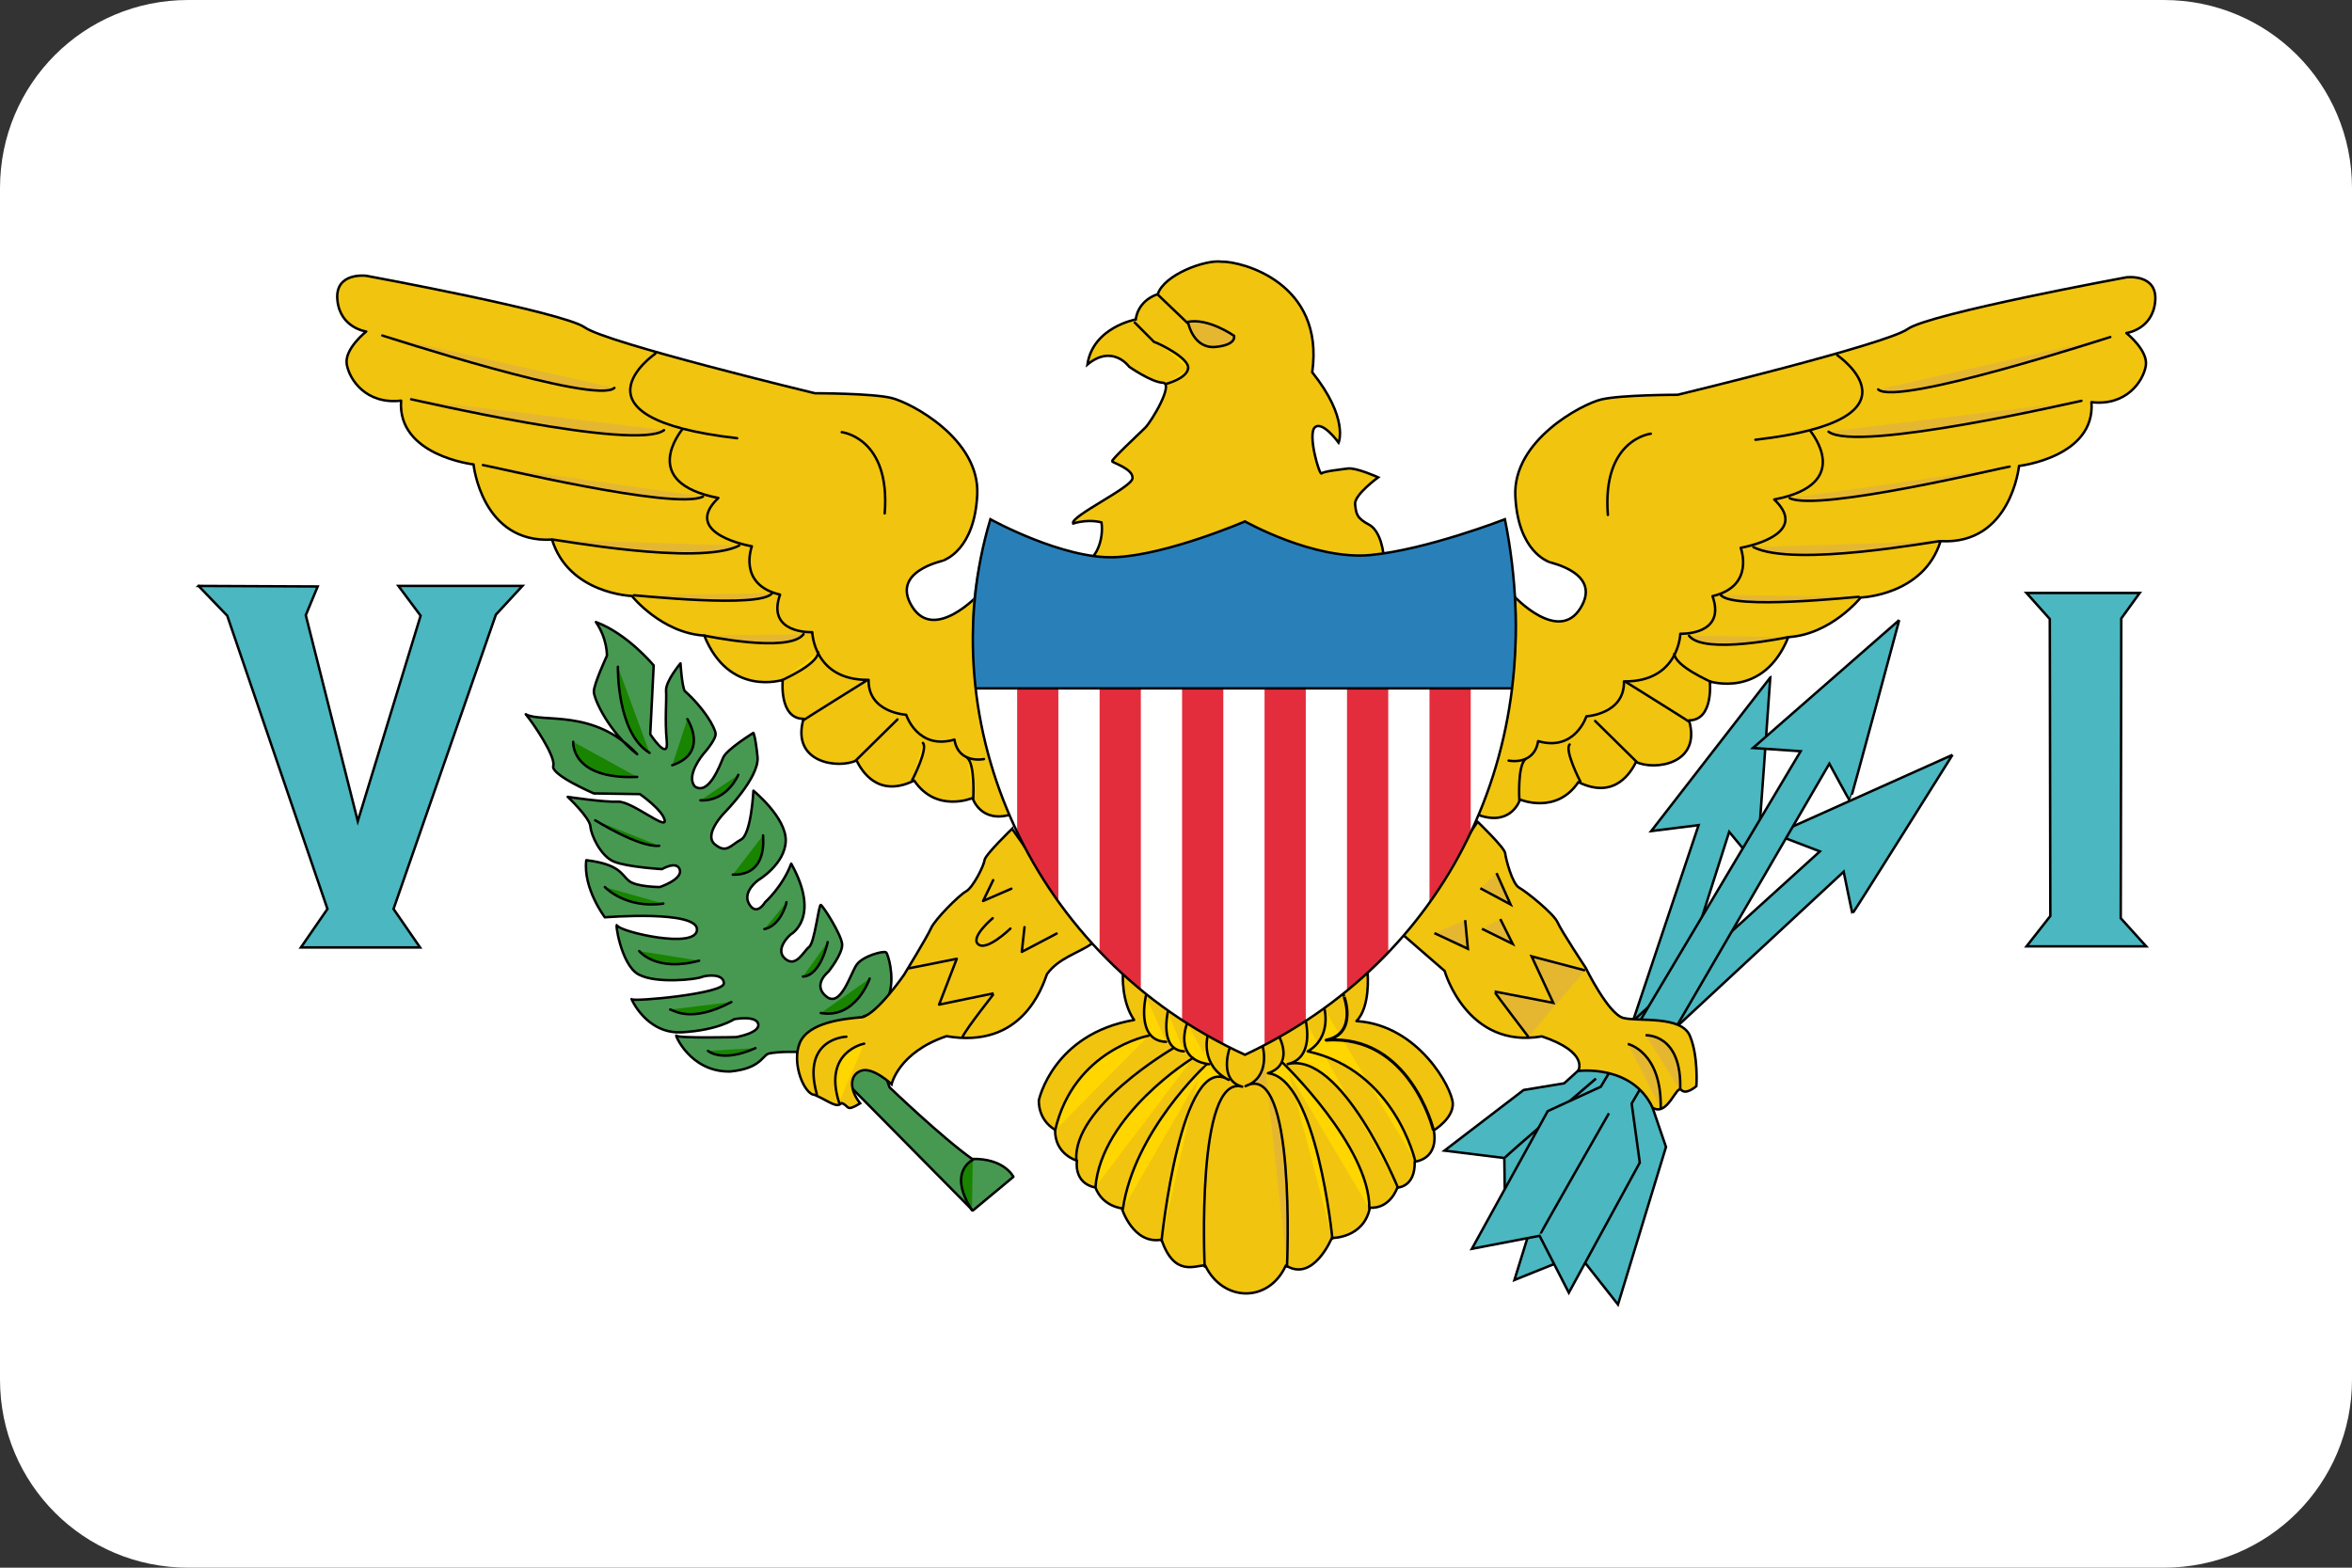 <?xml version="1.0" ?><svg height="600" id="svg4408" version="1.1" width="900" xmlns="http://www.w3.org/2000/svg" xmlns:cc="http://creativecommons.org/ns#" xmlns:dc="http://purl.org/dc/elements/1.1/" xmlns:inkscape="http://www.inkscape.org/namespaces/inkscape" xmlns:rdf="http://www.w3.org/1999/02/22-rdf-syntax-ns#" xmlns:sodipodi="http://sodipodi.sourceforge.net/DTD/sodipodi-0.dtd" xmlns:svg="http://www.w3.org/2000/svg" xmlns:xlink="http://www.w3.org/1999/xlink"><rect width="100%" height="100%" fill="#333333" stroke="none"/><defs id="defs4410"><g id="s"><g id="c"><path d="M 0,0 0,1 0.5,1 Z" id="t" transform="matrix(0.951,0.309,-0.309,0.951,0,-1)"/><use height="100%" id="use11" transform="scale(-1,1)" width="100%" x="0" xlink:href="#t" y="0"/></g><g id="a"><use height="100%" id="use14" transform="matrix(0.309,0.951,-0.951,0.309,0,0)" width="100%" x="0" xlink:href="#c" y="0"/><use height="100%" id="use16" transform="matrix(-0.809,0.588,-0.588,-0.809,0,0)" width="100%" x="0" xlink:href="#c" y="0"/></g><use height="100%" id="use18" transform="scale(-1,1)" width="100%" x="0" xlink:href="#a" y="0"/></g><clipPath id="clip"><use height="267" id="use22" width="400" x="0" xlink:href="#antarctica" y="0"/></clipPath><path d="m 146.396,44.921 -0.624,-0.267 0.624,0.267 z m 17.833,176.421 -2.407,-1.426 -7.133,1.782 -6.241,-3.92 0,1.515 -1.516,-2.049 1.783,-1.782 -0.267,-5.346 2.051,0 1.248,-3.564 1.427,-0.624 -1.159,-1.782 1.783,-0.624 -0.267,-2.673 -1.783,-0.891 2.318,-0.267 -1.427,-6.504 -3.567,-3.564 -2.14,0.891 0.892,2.94 -7.401,0 -6.241,-2.673 -2.407,-1.158 -11.859,-2.673 -0.892,1.426 -4.191,0.356 -1.159,0 -1.783,2.94 -5.082,-3.564 -2.675,0.891 0.357,2.406 -6.598,-3.564 -0.267,2.317 -6.509,-2.94 -0.357,0.267 -3.21,1.247 -0.624,-2.406 -7.757,-3.831 -8.292,-2.673 -1.516,-6.861 0,-1.515 -3.21,-5.881 1.427,-7.128 -2.675,-0.891 -0.892,-3.029 4.458,-0.535 -2.051,0 0.267,-4.455 -6.509,2.049 -0.267,-1.782 -0.892,3.297 -3.567,1.426 -2.407,-2.317 -0.892,-2.406 -0.892,-4.722 2.051,-1.515 0.892,1.158 0.624,-1.426 -1.516,-10.692 2.407,0.535 1.159,-11.227 0.357,-0.356 2.318,-1.426 -2.942,0.267 -1.159,-2.673 5.35,-5.97 -4.815,-0.891 -3.567,3.564 -1.427,-4.099 -2.14,2.94 -0.535,-2.049 -2.675,0.891 -1.783,0.891 1.427,-5.346 -1.159,-0.624 0.624,-1.515 -1.516,0.356 -0.267,-3.029 5.617,0 -0.267,-1.426 -1.783,0 -3.299,-5.702 -1.783,0.624 -1.159,-2.049 -0.624,1.782 -1.783,-1.247 1.783,-1.158 -2.675,-0.891 0.624,-1.515 -2.14,-1.158 -0.535,-4.722 -2.14,-0.624 1.248,-0.891 -2.407,-6.237 0.267,-2.049 0.892,-6.237 1.783,0 -0.535,3.831 4.458,6.237 3.21,4.188 6.598,1.782 0,0.267 0.892,-1.515 3.567,4.188 1.783,2.049 0.892,0.891 10.075,4.811 1.783,0.891 0.624,0.535 4.726,5.702 2.675,-1.247 19.616,-4.455 0.624,-3.564 1.427,0.624 -0.267,-1.158 0.892,-0.624 4.191,-1.515 0,-4.099 1.427,-1.515 1.783,-6.861 -0.892,-2.673 4.191,-10.068 0,-1.515 0,-4.722 2.051,0 2.407,-3.564 2.942,-0.891 0.357,-3.297 4.101,-4.99 1.783,0.891 8.381,-3.029 0.892,-0.891 1.783,-1.782 -0.624,-2.94 1.783,0 0.892,4.722 9.184,2.138 1.516,-1.515 0.624,0.267 8.025,1.782 0.267,-0.267 4.191,-2.406 0.267,2.673 3.567,0.356 2.942,2.317 0.624,0.624 4.458,3.831 5.35,0.356 3.299,0.535 4.101,-1.426 0.357,2.673 1.783,1.158 1.427,-2.673 1.783,0 1.248,6.861 1.427,0.267 -0.267,2.406 -0.268,0.267 0.535,0 3.567,-1.782 3.299,-1.158 9.184,3.208 1.783,-0.535 0.624,3.208 2.407,0.356 -0.624,-1.515 2.051,0 0.624,3.297 2.407,-2.673 5.617,3.564 1.516,6.504 -2.407,0.624 0.624,4.99 0.892,1.515 6.241,15.771 -3.299,2.94 -0.267,3.564 -2.675,3.297 2.942,2.049 -1.159,0.891 2.675,2.673 4.101,0.624 1.248,1.782 1.159,2.317 2.942,1.247 3.567,-2.406 2.407,0.267 -2.942,4.188 2.942,7.752 -3.567,2.94 1.516,4.722 -0.892,4.188 1.783,2.406 4.726,0.891 -4.726,6.504 0.892,1.158 1.159,1.247 -2.051,3.208 2.051,1.247 -10.432,8.554 2.407,5.97 -0.624,3.564 -3.567,1.158 -0.892,3.029 -4.101,1.782 -1.248,3.831 -0.892,2.049 4.191,2.138 -6.241,0.535 1.516,3.297 -3.032,2.94 -4.726,0.891 -1.516,2.673 3.567,1.782 -6.776,6.237 2.051,3.297 -5.35,-1.158 -5.974,3.564 -8.025,3.831 -1.783,2.673 -1.159,-0.891 1.159,-2.673 -5.35,2.049 -1.159,-2.049 -8.025,4.722 -3.567,-1.158 -6.509,1.158 -1.783,-0.891 m 0.267,-172.233 -0.624,-0.624 -0.267,0 0,0.356 0.624,0 0.267,0.267 0,0 z m -2.051,171.342 1.783,0.891 -1.783,-0.891 z m 0,0 1.783,0.891 M 39.044,98.739 l 0.357,-2.138 -3.299,-2.049 2.942,4.188 -3e-6,0 z m -7.133,-16.395 -1.783,0 0.892,2.673 0.892,-2.317 0,-0.356 0,0 z m -0.892,-2.673 -0.892,0.891 1.783,1.247 -0.892,-2.138 z m 8.025,19.068 0.357,-2.138 -3.299,-2.049 2.942,4.188 0,0 z m -7.133,-16.395 -1.783,0 0.892,2.673 0.892,-2.317 0,-0.356 0,0 z m -0.892,-2.673 -0.892,0.891 1.783,1.247 -0.892,-2.138 z m 8.025,19.068 0.357,-2.138 -3.299,-2.049 2.942,4.188 -3e-6,0 z m -7.133,-16.395 -1.783,0 0.892,2.673 0.892,-2.317 0,-0.356 0,0 z m -0.892,-2.673 -0.892,0.891 1.783,1.247 -0.892,-2.138 z m 5.35,-6.237 0,-2.317 -2.051,0.535 0.267,1.515 1.783,0.267 0,0 z m -2.318,-6.504 0.535,1.158 1.248,-2.673 -1.783,1.247 0,0.267 0,0 z m 2.318,6.504 0,-2.317 -2.051,0.535 0.267,1.515 1.783,0.267 0,0 z m -2.318,-6.504 0.535,1.158 1.248,-2.673 -1.783,1.247 0,0.267 0,0 z m 2.318,6.504 0,-2.317 -2.051,0.535 0.267,1.515 1.783,0.267 0,0 z m -2.318,-6.504 0.535,1.158 1.248,-2.673 -1.783,1.247 0,0.267 0,0 z m 31.742,90.883 -2.051,0.267 -1.783,2.406 2.942,-0.624 0.892,-2.049 0,0 z m 0,0 -2.051,0.267 -1.783,2.406 2.942,-0.624 0.892,-2.049 0,0 z m 0,0 -2.051,0.267 -1.783,2.406 2.942,-0.624 0.892,-2.049 0,0 z m 2.14,-60.321 -0.624,-0.535 -1.783,-0.891 1.783,0.891 0.624,0.535 z" id="antarctica" style="fill:#ffffff" transform="translate(0,-1.5)"/><g id="lines" style="fill:none"><circle cx="133.5" cy="133.5" id="circle9" r="49.5"/><circle cx="133.5" cy="133.5" id="circle11" r="92.5"/><circle cx="133.5" cy="133.5" id="circle13" r="133"/><path d="m -100,133.5 467,0 M 133.5,-100 l 0,467" id="axes"/><use height="267" id="use16-5" transform="matrix(0.866,0.5,-0.5,0.866,84.636,-48.864)" width="400" x="0" xlink:href="#axes" y="0"/><use height="267" id="use18-9" transform="matrix(0.5,0.866,-0.866,0.5,182.364,-48.864)" width="400" x="0" xlink:href="#axes" y="0"/></g><clipPath id="clip-7"><use height="267" id="use22-3" width="400" x="0" xlink:href="#antarctica" y="0"/></clipPath><clipPath id="clip-6"><use height="267" id="use22-9" width="400" x="0" xlink:href="#antarctica-2" y="0"/></clipPath><path d="m 146.396,44.921 -0.624,-0.267 0.624,0.267 z m 17.833,176.421 -2.407,-1.426 -7.133,1.782 -6.241,-3.92 0,1.515 -1.516,-2.049 1.783,-1.782 -0.267,-5.346 2.051,0 1.248,-3.564 1.427,-0.624 -1.159,-1.782 1.783,-0.624 -0.267,-2.673 -1.783,-0.891 2.318,-0.267 -1.427,-6.504 -3.567,-3.564 -2.14,0.891 0.892,2.94 -7.401,0 -6.241,-2.673 -2.407,-1.158 -11.859,-2.673 -0.892,1.426 -4.191,0.356 -1.159,0 -1.783,2.94 -5.082,-3.564 -2.675,0.891 0.357,2.406 -6.598,-3.564 -0.267,2.317 -6.509,-2.94 -0.357,0.267 -3.21,1.247 -0.624,-2.406 -7.757,-3.831 -8.292,-2.673 -1.516,-6.861 0,-1.515 -3.21,-5.881 1.427,-7.128 -2.675,-0.891 -0.892,-3.029 4.458,-0.535 -2.051,0 0.267,-4.455 -6.509,2.049 -0.267,-1.782 -0.892,3.297 -3.567,1.426 -2.407,-2.317 -0.892,-2.406 -0.892,-4.722 2.051,-1.515 0.892,1.158 0.624,-1.426 -1.516,-10.692 2.407,0.535 1.159,-11.227 0.357,-0.356 2.318,-1.426 -2.942,0.267 -1.159,-2.673 5.35,-5.97 -4.815,-0.891 -3.567,3.564 -1.427,-4.099 -2.14,2.94 -0.535,-2.049 -2.675,0.891 -1.783,0.891 1.427,-5.346 -1.159,-0.624 0.624,-1.515 -1.516,0.356 -0.267,-3.029 5.617,0 -0.267,-1.426 -1.783,0 -3.299,-5.702 -1.783,0.624 -1.159,-2.049 -0.624,1.782 -1.783,-1.247 1.783,-1.158 -2.675,-0.891 0.624,-1.515 -2.14,-1.158 -0.535,-4.722 -2.14,-0.624 1.248,-0.891 -2.407,-6.237 0.267,-2.049 0.892,-6.237 1.783,0 -0.535,3.831 4.458,6.237 3.21,4.188 6.598,1.782 0,0.267 0.892,-1.515 3.567,4.188 1.783,2.049 0.892,0.891 10.075,4.811 1.783,0.891 0.624,0.535 4.726,5.702 2.675,-1.247 19.616,-4.455 0.624,-3.564 1.427,0.624 -0.267,-1.158 0.892,-0.624 4.191,-1.515 0,-4.099 1.427,-1.515 1.783,-6.861 -0.892,-2.673 4.191,-10.068 0,-1.515 0,-4.722 2.051,0 2.407,-3.564 2.942,-0.891 0.357,-3.297 4.101,-4.99 1.783,0.891 8.381,-3.029 0.892,-0.891 1.783,-1.782 -0.624,-2.94 1.783,0 0.892,4.722 9.184,2.138 1.516,-1.515 0.624,0.267 8.025,1.782 0.267,-0.267 4.191,-2.406 0.267,2.673 3.567,0.356 2.942,2.317 0.624,0.624 4.458,3.831 5.35,0.356 3.299,0.535 4.101,-1.426 0.357,2.673 1.783,1.158 1.427,-2.673 1.783,0 1.248,6.861 1.427,0.267 -0.267,2.406 -0.268,0.267 0.535,0 3.567,-1.782 3.299,-1.158 9.184,3.208 1.783,-0.535 0.624,3.208 2.407,0.356 -0.624,-1.515 2.051,0 0.624,3.297 2.407,-2.673 5.617,3.564 1.516,6.504 -2.407,0.624 0.624,4.99 0.892,1.515 6.241,15.771 -3.299,2.94 -0.267,3.564 -2.675,3.297 2.942,2.049 -1.159,0.891 2.675,2.673 4.101,0.624 1.248,1.782 1.159,2.317 2.942,1.247 3.567,-2.406 2.407,0.267 -2.942,4.188 2.942,7.752 -3.567,2.94 1.516,4.722 -0.892,4.188 1.783,2.406 4.726,0.891 -4.726,6.504 0.892,1.158 1.159,1.247 -2.051,3.208 2.051,1.247 -10.432,8.554 2.407,5.97 -0.624,3.564 -3.567,1.158 -0.892,3.029 -4.101,1.782 -1.248,3.831 -0.892,2.049 4.191,2.138 -6.241,0.535 1.516,3.297 -3.032,2.94 -4.726,0.891 -1.516,2.673 3.567,1.782 -6.776,6.237 2.051,3.297 -5.35,-1.158 -5.974,3.564 -8.025,3.831 -1.783,2.673 -1.159,-0.891 1.159,-2.673 -5.35,2.049 -1.159,-2.049 -8.025,4.722 -3.567,-1.158 -6.509,1.158 -1.783,-0.891 m 0.267,-172.233 -0.624,-0.624 -0.267,0 0,0.356 0.624,0 0.267,0.267 0,0 z m -2.051,171.342 1.783,0.891 -1.783,-0.891 z m 0,0 1.783,0.891 M 39.044,98.739 l 0.357,-2.138 -3.299,-2.049 2.942,4.188 -3e-6,0 z m -7.133,-16.395 -1.783,0 0.892,2.673 0.892,-2.317 0,-0.356 0,0 z m -0.892,-2.673 -0.892,0.891 1.783,1.247 -0.892,-2.138 z m 8.025,19.068 0.357,-2.138 -3.299,-2.049 2.942,4.188 0,0 z m -7.133,-16.395 -1.783,0 0.892,2.673 0.892,-2.317 0,-0.356 0,0 z m -0.892,-2.673 -0.892,0.891 1.783,1.247 -0.892,-2.138 z m 8.025,19.068 0.357,-2.138 -3.299,-2.049 2.942,4.188 -3e-6,0 z m -7.133,-16.395 -1.783,0 0.892,2.673 0.892,-2.317 0,-0.356 0,0 z m -0.892,-2.673 -0.892,0.891 1.783,1.247 -0.892,-2.138 z m 5.35,-6.237 0,-2.317 -2.051,0.535 0.267,1.515 1.783,0.267 0,0 z m -2.318,-6.504 0.535,1.158 1.248,-2.673 -1.783,1.247 0,0.267 0,0 z m 2.318,6.504 0,-2.317 -2.051,0.535 0.267,1.515 1.783,0.267 0,0 z m -2.318,-6.504 0.535,1.158 1.248,-2.673 -1.783,1.247 0,0.267 0,0 z m 2.318,6.504 0,-2.317 -2.051,0.535 0.267,1.515 1.783,0.267 0,0 z m -2.318,-6.504 0.535,1.158 1.248,-2.673 -1.783,1.247 0,0.267 0,0 z m 31.742,90.883 -2.051,0.267 -1.783,2.406 2.942,-0.624 0.892,-2.049 0,0 z m 0,0 -2.051,0.267 -1.783,2.406 2.942,-0.624 0.892,-2.049 0,0 z m 0,0 -2.051,0.267 -1.783,2.406 2.942,-0.624 0.892,-2.049 0,0 z m 2.14,-60.321 -0.624,-0.535 -1.783,-0.891 1.783,0.891 0.624,0.535 z" id="antarctica-2" style="fill:#ffffff" transform="translate(0,-1.5)"/><g id="lines-4" style="fill:none"><circle cx="133.5" cy="133.5" id="circle9-7" r="49.5"/><circle cx="133.5" cy="133.5" id="circle11-3" r="92.5"/><circle cx="133.5" cy="133.5" id="circle13-0" r="133"/><path d="m -100,133.5 467,0 M 133.5,-100 l 0,467" id="axes-8"/><use height="267" id="use16-2" transform="matrix(0.866,0.5,-0.5,0.866,84.636,-48.864)" width="400" x="0" xlink:href="#axes-8" y="0"/><use height="267" id="use18-4" transform="matrix(0.5,0.866,-0.866,0.5,182.364,-48.864)" width="400" x="0" xlink:href="#axes-8" y="0"/></g><clipPath id="clip-0"><use height="267" id="use22-6" width="400" x="0" xlink:href="#antarctica" y="0"/></clipPath><clipPath id="clipPath16"><path d="m 0,949.317 1056.527,0 L 1056.527,0 0,0 0,949.317 Z" id="path18"/></clipPath><clipPath id="clipPath124"><path d="m 167.668,343.393 91.104,0 0,-128.773 -91.104,0 0,128.773 z" id="path126"/></clipPath><clipPath id="clipPath144"><path d="m 203.728,249.357 33.861,0 0,-21.885 -33.861,0 0,21.885 z" id="path146"/></clipPath><clipPath id="clipPath676"><path d="m 797.754,342.718 91.104,0 0,-128.773 -91.104,0 0,128.773 z" id="path678"/></clipPath><clipPath id="clipPath696"><path d="m 818.937,248.683 33.861,0 0,-21.886 -33.861,0 0,21.886 z" id="path698"/></clipPath><clipPath id="clipPath1228"><path d="m 304.155,775.917 446.834,0 0,-31.638 -446.834,0 0,31.638 z" id="path1230"/></clipPath><clipPath id="clipPath1264"><path d="m 282.698,829.477 491.038,0 0,-36.412 -491.038,0 0,36.412 z" id="path1266"/></clipPath><clipPath id="clipPath1320"><path d="m 517.069,891.764 27.143,0 0,-49.035 -27.143,0 0,49.035 z" id="path1322"/></clipPath><clipPath id="clipPath1340"><path d="m 306.649,867.821 38.483,0 0,-50.723 -38.483,0 0,50.723 z" id="path1342"/></clipPath><clipPath id="clipPath1360"><path d="m 713.943,869.208 38.483,0 0,-50.722 -38.483,0 0,50.722 z" id="path1362"/></clipPath><clipPath clipPathUnits="userSpaceOnUse" id="clipPath3500"><path d="m 72,-436 756,0 c 39.888,0 72,32.112 72,72 l 0,456 c 0,39.888 -32.112,72 -72,72 l -756,0 C 32.112,164 5e-7,131.888 5e-7,92 l 0,-456 c 0,-39.888 32.112,-72 72,-72 z" id="path3502" style="fill:#3b3c3d;fill-opacity:1;stroke:none"/></clipPath></defs><g id="layer1" transform="translate(0,436)"><g clip-path="url(#clipPath3500)" id="g4388"><rect height="600" id="rect4500" style="fill:#ffffff;fill-opacity:1;stroke:none" width="900" x="0" y="-436"/><g id="g6" style="stroke:#000000;stroke-width:0.838" transform="matrix(1.124,0,0,1.125,33.332,-423.521)"><g id="g8" style="fill:#188400;stroke-width:0.838;stroke-linecap:round;stroke-linejoin:round"><path d="m 301.528,400.744 13.816,-11.475 c 0,0 -3.044,-6.323 -14.05,-6.089 -10.302,-7.258 -28.098,-24.353 -28.098,-24.353 l -8.898,-24.119 c 0,0 7.259,-2.107 8.898,-7.961 1.638,-5.855 -0.469,-13.114 -1.171,-13.816 -0.703,-0.703 -7.961,1.17 -10.069,4.215 -2.108,3.045 -5.386,14.753 -10.303,10.772 -4.917,-3.981 0.703,-8.429 0.703,-8.429 0,0 4.917,-6.088 4.683,-9.367 -0.234,-3.278 -6.555,-13.113 -7.259,-13.347 -0.703,-0.234 -2.107,12.879 -3.981,14.284 -1.873,1.406 -4.449,7.259 -8.196,3.981 -3.746,-3.278 1.873,-8.197 1.873,-8.197 0,0 10.537,-5.619 0.234,-24.119 -3.044,7.962 -8.897,13.113 -8.897,13.113 0,0 -2.81,4.918 -5.386,0.703 -2.576,-4.215 3.044,-8.196 3.044,-8.196 0,0 9.132,-5.386 9.367,-13.348 0.234,-7.961 -11.005,-17.094 -11.005,-17.094 0,0 -0.702,14.753 -4.215,16.626 -3.513,1.873 -4.917,4.917 -8.898,1.639 -3.981,-3.278 3.044,-10.537 3.044,-10.537 0,0 12.176,-12.176 11.474,-19.202 -0.703,-7.025 -1.405,-8.196 -1.405,-8.196 0,0 -9.132,5.62 -10.302,8.429 -1.171,2.81 -4.917,12.879 -9.601,9.835 -3.278,-3.746 2.81,-11.005 2.81,-11.005 0,0 4.449,-4.917 4.215,-7.025 -0.234,-2.108 -3.746,-8.429 -10.537,-14.518 -0.936,-1.873 -1.405,-9.367 -1.405,-9.367 0,0 -5.151,6.089 -4.916,9.367 0.234,3.278 -0.469,9.835 0.234,17.094 0.703,7.259 -5.62,-2.342 -5.62,-2.342 l 1.171,-23.416 c 0,0 -8.898,-10.772 -19.669,-14.752 3.981,5.854 3.746,11.474 3.746,11.474 0,0 -4.449,9.601 -4.449,12.176 0,2.576 5.151,13.816 14.752,21.308 -14.518,-15.688 -32.547,-10.537 -37.934,-13.582 2.576,3.044 10.303,14.518 9.367,17.562 -0.936,3.044 13.816,9.367 13.816,9.367 l 15.688,0.234 c 0,0 7.727,5.385 8.429,8.897 0.703,3.513 -11.239,-6.556 -15.922,-6.322 -4.683,0.234 -17.094,-1.638 -17.094,-1.638 0,0 7.493,7.024 7.727,10.069 0.234,3.044 3.512,10.069 7.962,11.943 4.449,1.873 16.39,2.577 16.39,2.577 0,0 5.151,-3.045 6.089,0.233 0.936,3.278 -6.79,5.855 -6.79,5.855 0,0 -7.961,0 -10.537,-2.108 -2.577,-2.108 -3.044,-5.62 -14.517,-7.025 -1.171,9.601 6.322,19.436 6.322,19.436 0,0 31.611,-2.576 31.376,4.216 -0.234,6.79 -26.225,0.702 -27.161,-1.406 -0.936,-2.107 1.171,13.347 7.259,16.625 6.088,3.278 19.669,1.64 21.308,0.938 1.639,-0.703 7.727,-1.405 7.727,2.108 0,3.513 -30.908,6.323 -31.376,5.386 -0.469,-0.938 4.683,11.943 17.094,11.24 12.41,-0.703 17.795,-4.45 17.795,-4.45 0,0 7.493,-1.406 8.195,1.639 0.703,3.044 -7.493,4.449 -7.493,4.449 0,0 -19.669,0.469 -20.371,-0.469 -0.703,-0.936 4.45,12.411 18.264,12.177 10.303,-0.938 11.005,-5.387 13.113,-6.089 3.044,-0.702 9.601,-0.702 10.537,-0.468 0.936,0.234 17.328,11.707 17.328,11.707 l 41.677,42.151 z" id="path10" style="fill:#479951;fill-opacity:1;stroke-width:0.838"/><path d="m 180.706,215.754 c 0,0 -0.469,22.48 10.771,29.271" id="path12" style="stroke-width:0.838"/><path d="m 204.355,233.55 c 0,0 7.493,11.474 -5.151,15.688" id="path14" style="stroke-width:0.838"/><path d="m 165.485,241.278 c 0,0 -0.936,12.878 21.777,11.943" id="path16" style="stroke-width:0.838"/><path d="m 221.682,252.518 c 0,0 -3.746,9.132 -12.878,8.663" id="path18-7" style="stroke-width:0.838"/><path d="m 230.112,273.124 c 0,1.17 1.639,13.582 -10.302,13.347" id="path20" style="stroke-width:0.838"/><path d="m 172.978,267.972 c 0,0 14.986,9.368 21.776,8.665" id="path22" style="stroke-width:0.838"/><path d="m 176.256,290.686 c 0,0 7.024,7.494 19.903,5.619" id="path24" style="stroke-width:0.838"/><path d="m 238.073,295.838 c 0,0.938 -2.341,8.197 -7.493,9.134" id="path26" style="stroke-width:0.838"/><path d="m 187.964,312.465 c 0,0 5.62,7.258 20.371,3.278" id="path28" style="stroke-width:0.838"/><path d="m 252.122,309.419 c 0,0 -2.342,11.474 -8.429,11.708" id="path30" style="stroke-width:0.838"/><path d="m 266.405,321.831 c 0,0 -4.683,13.816 -16.625,11.708" id="path32" style="stroke-width:0.838"/><path d="m 211.379,346.417 c 0,0 4.683,4.216 16.156,-0.938" id="path34" style="stroke-width:0.838"/><path d="m 198.501,332.368 c 0.936,0 6.79,4.917 20.84,-2.576" id="path36" style="stroke-width:0.838"/><path d="m 301.506,383.535 c 0,0 -8.749,3.917 -0.261,17.106" id="path38" style="stroke-width:0.838"/></g><g id="g40" style="fill:#00cede;stroke-width:0.838"><path d="m 573.017,219.396 c 0,0 -4.465,63.806 -4.681,63.661 -0.216,-0.146 -9.312,-11.146 -9.312,-11.146 l -28.072,88.007 6.561,19.198 -16.344,53.592 -13.479,-17.098 -21.775,8.756 17.479,-56.444 16.148,-11.603 29.077,-86.701 -16.137,2.02 40.534,-52.243 z" id="path42" style="fill:#4bb7c0;fill-opacity:1;stroke-width:0.838"/><path d="m 635.053,245.714 c 0,0 -33.953,54.207 -34.075,53.977 -0.123,-0.231 -2.975,-14.218 -2.975,-14.218 l -55.791,51.754 -59.575,57.485 -0.164,-11.84 -20.385,-2.517 26.963,-20.63 13.807,-2.275 87.041,-78.894 -15.191,-5.808 60.345,-27.033 z" id="path44" style="fill:#4bb7c0;fill-opacity:1;stroke-width:0.838"/><path d="m 482.678,382.779 c 0.369,-0.77 30.977,-26.922 30.977,-26.922" id="path46" style="stroke-width:0.855"/><path d="m 616.913,199.858 c 0,0 -16.595,61.772 -16.779,61.588 -0.184,-0.183 -7.006,-12.723 -7.006,-12.723 l -67.302,115.616 2.765,20.099 -24.154,44.255 -9.958,-19.362 -23.047,4.426 25.814,-46.837 18.071,-8.297 68.038,-114.142 -16.226,-1.106 49.785,-43.517 z" id="path48" style="fill:#4bb7c0;fill-opacity:1;stroke-width:0.838"/><path d="m 494.849,408.594 c 0,-0.368 23.233,-40.935 23.233,-40.935" id="path50" style="stroke-width:0.838"/></g><g id="g52" style="fill:#ffd600;stroke-width:0.838"><g id="wing" style="stroke-width:0.838;stroke-linecap:round;stroke-linejoin:round"><path d="m 303.496,191.197 c 0,0 -15.07,16.213 -22.606,4.111 -7.536,-12.102 10.503,-15.528 10.732,-15.757 0.229,-0.227 10.504,-3.425 11.416,-22.378 0.914,-18.953 -22.606,-31.284 -29.228,-32.883 -6.622,-1.599 -26.03,-1.599 -26.03,-1.599 0,0 -71.013,-17.126 -78.32,-22.378 -7.307,-5.252 -74.439,-17.583 -74.439,-17.583 0,0 -10.732,-1.37 -9.818,8.221 0.914,9.591 9.818,10.732 9.818,10.732 0,0 -7.536,5.937 -6.622,11.19 0.914,5.252 6.622,13.701 18.496,12.331 -1.37,18.724 24.66,21.693 24.66,21.693 0,0 2.74,26.945 26.717,25.576 5.708,18.495 27.171,19.182 27.171,19.182 0,0 10.047,12.56 24.66,13.472 8.448,21.008 26.715,15.071 26.715,15.071 0,0 -1.37,13.245 7.078,13.245 -4.338,15.071 11.873,17.126 18.038,14.157 1.599,3.196 7.078,13.016 19.637,6.851 7.534,11.19 19.866,5.937 19.866,5.937 0,0 2.74,8.906 13.471,5.48 10.735,-3.426 -11.642,-74.214 -11.415,-74.67 z" id="path55" style="fill:#f1c40f;fill-opacity:1;stroke-width:0.838"/><path d="m 256.915,135.936 c 0,0 16.669,1.828 14.614,27.63" id="path57" style="fill:#f1c40f;fill-opacity:1;stroke-width:0.838"/><path d="m 193.438,109.22 c 0,0 -31.968,21.922 27.858,28.771" id="path59" style="fill:#f1c40f;fill-opacity:1;stroke-width:0.838"/><path d="m 202.571,135.023 c -0.227,0.456 -15.07,18.039 12.33,23.292 -13.015,12.331 11.416,16.441 11.416,16.441 0,0 -5.023,13.016 9.591,16.441 -4.795,13.473 10.96,12.789 10.96,12.789 0,0 0.456,16.441 19.181,16.213 -0.229,11.19 12.786,11.875 12.786,11.875 0,0 3.882,12.102 16.44,8.448 1.37,8.448 10.047,6.622 10.047,6.622" id="path61" style="fill:#f1c40f;fill-opacity:1;stroke-width:0.838"/><path d="m 301.67,260.615 c 0,0 0.685,-11.646 -2.055,-13.93" id="path63" style="stroke-width:0.838"/><path d="m 280.891,254.221 c 0.229,-0.229 5.481,-10.732 3.653,-12.56" id="path65" style="stroke-width:0.838"/><path d="m 261.711,247.599 14.158,-13.93" id="path67" style="stroke-width:0.838"/><path d="m 243.9,233.898 c 0.229,-0.229 21.463,-13.472 21.463,-13.472" id="path69" style="stroke-width:0.838"/><path d="m 236.366,220.425 c 0.229,-0.229 12.101,-5.252 12.559,-9.591" id="path71" style="stroke-width:0.838"/><path d="m 210.106,205.125 c 0,0 28.77,6.166 33.795,-0.456" id="path73" style="fill:#e5b731;fill-opacity:1;stroke-width:0.838"/><path d="m 186.131,191.425 c 1.141,0 43.155,4.567 47.038,-0.685" id="path75" style="fill:#e5b731;fill-opacity:1;stroke-width:0.838"/><path d="m 158.273,172.471 c 0.685,-0.229 49.777,9.135 63.706,2.055" id="path77" style="fill:#e5b731;fill-opacity:1;stroke-width:0.838"/><path d="m 134.755,147.125 c 1.143,0 65.305,15.528 74.895,10.732" id="path79" style="fill:#e5b731;fill-opacity:1;stroke-width:0.838"/><path d="m 110.322,124.747 c 0.456,0 76.494,17.812 86.083,10.503" id="path81" style="fill:#e5b731;fill-opacity:1;stroke-width:0.838"/><path d="m 100.504,103.054 c 0.227,0 72.841,23.748 79.005,17.811" id="path83" style="fill:#e5b731;fill-opacity:1;stroke-width:0.838"/></g><use height="1052.362" id="use85" style="fill:#f1c40f;fill-opacity:1;stroke-width:0.838" transform="matrix(-1,0,0,1,789.259,0.523)" width="744.094" x="0" xlink:href="#wing" y="0"/><g id="g87" style="stroke-width:0.838"><path d="m 441.494,180.034 c 0,-3.448 -1.12,-10.142 -4.764,-12.46 -4.679,-2.433 -4.679,-3.93 -5.053,-7.112 -0.374,-3.181 7.86,-9.169 7.86,-9.169 0,0 -7.486,-3.369 -10.292,-2.995 -2.806,0.375 -8.234,0.935 -8.982,1.684 -0.749,0.749 -4.866,-13.474 -2.246,-15.72 2.62,-2.246 8.045,5.24 8.045,5.24 0,0 3.555,-8.234 -8.982,-23.954 4.304,-30.691 -24.328,-37.802 -30.877,-37.615 -5.426,-0.748 -19.462,4.304 -21.707,11.041 -7.112,2.432 -7.486,8.609 -7.486,8.609 0,0 -14.596,2.62 -16.468,15.346 8.608,-7.111 14.222,0.749 14.222,0.749 0,0 7.486,5.24 11.415,5.427 3.928,0.188 -3.743,13.1 -5.988,15.346 -2.246,2.246 -11.603,10.855 -11.229,11.415 0.374,0.56 7.298,2.62 6.924,5.801 -0.375,3.181 -21.334,12.913 -20.211,15.346 5.427,-1.684 9.658,-0.387 9.658,-0.387 0.756,5.314 -1.361,11.431 -4.972,13.412 l 101.131,-0.006 z" id="path89" style="fill:#f1c40f;fill-opacity:1;stroke-width:0.838"/><path d="m 356.438,98.427 6.781,6.781 c 1.839,0.575 12.182,5.632 11.609,9.08" id="path91" style="stroke-width:0.837"/><path d="m 374.828,114.288 c -0.575,3.448 -7.356,5.172 -7.356,5.172" id="path93" style="stroke-width:0.837;stroke-linecap:round"/><path d="m 364.598,89.233 10.344,9.884 c 0,0 1.839,8.505 9.195,7.816 7.356,-0.69 6.322,-3.793 6.322,-3.793 0,0 -8.849,-6.207 -15.86,-4.713" id="path95" style="fill:#e5b731;fill-opacity:1;stroke-width:0.838"/></g><g id="g97" style="stroke-width:0.838"><path d="m 473.38,268.472 c 0,0 9.195,8.828 9.379,10.667 0.184,1.839 2.391,10.482 4.781,11.77 2.39,1.288 11.77,8.828 13.057,11.77 1.286,2.944 9.562,15.449 9.562,15.449 0,0 7.724,15.816 12.873,17.104 5.149,1.286 19.678,-0.919 22.62,6.07 2.942,6.989 2.207,17.104 2.207,17.104 0,0 -3.495,3.127 -5.149,1.287 -1.654,-1.84 -4.598,9.195 -9.747,6.069 -7.014,-14.934 -25.371,-12.497 -25.371,-12.497 0,0 4.038,-6.261 -12.329,-11.779 -25.562,4.414 -33.103,-22.252 -33.103,-22.252 l -14.55,-12.621 25.769,-38.14 z" id="path99" style="fill:#f1c40f;fill-opacity:1;stroke-width:0.838"/><path d="m 458.667,306.357 11.402,5.334 -0.919,-9.747" id="path101" style="fill:#e5b731;fill-opacity:1;stroke-width:0.838"/><path d="m 474.851,304.886 10.482,5.149 -4.229,-8.46" id="path103" style="fill:#e5b731;fill-opacity:1;stroke-width:0.838"/><path d="m 474.299,291.094 10.298,5.517 -4.781,-10.666" id="path105" style="fill:#e5b731;fill-opacity:1;stroke-width:0.838"/><path d="m 490.666,341.668 c 0,0 -11.77,-15.449 -11.586,-15.449 0.184,0 20.045,3.862 20.045,3.862 l -7.356,-15.816 18.207,4.781" id="path107" style="fill:#e5b731;fill-opacity:1;stroke-width:0.838"/><path d="m 524.505,344.059 c 0,0 11.586,2.576 11.218,21.886" id="path109" style="fill:#e5b731;fill-opacity:1;stroke-width:0.838"/><path d="m 530.573,341.117 c 0,0 12.506,-0.735 11.77,18.758" id="path111" style="fill:#e5b731;fill-opacity:1;stroke-width:0.838"/></g><g id="g113" style="stroke-width:0.838;stroke-linecap:round"><path d="m 314.899,270.865 c 0,0 -9.196,8.828 -9.379,10.666 -0.184,1.839 -3.916,9.339 -6.306,10.626 -2.391,1.287 -10.626,9.591 -11.913,12.534 -1.287,2.943 -9.181,15.83 -9.181,15.83 0,0 -9.058,13.146 -14.208,14.434 -6.293,0.525 -18.343,1.75 -21.285,8.738 -2.943,6.99 1.607,17.676 5.039,17.676 5.148,2.288 7.498,4.651 9.153,2.812 2.798,0.83 1.198,3.226 6.348,0.1 -3.914,-5.016 -3.496,-9.863 0.427,-11.134 3.913,-1.339 10.287,4.617 10.287,4.617 0,0 2.321,-10.83 18.689,-16.348 25.562,4.414 32.431,-16.214 34.221,-21.134 4.03,-5.486 10.298,-6.947 15.448,-10.419 l -27.339,-38.998 z" id="path115" style="fill:#f1c40f;fill-opacity:1;stroke-width:0.838"/><path d="m 330.058,306.514 -11.85,6.228 0.919,-8.405" id="path117" style="fill:#f1c40f;fill-opacity:1;stroke-width:0.838;stroke-linejoin:round"/><path d="m 314.323,304.82 c 0,0 -8.407,8.186 -11.153,5.148 -2.254,-2.493 5.124,-8.682 5.124,-8.682" id="path119" style="fill:#f1c40f;fill-opacity:1;stroke-width:0.838;stroke-linejoin:round"/><path d="m 314.65,291.25 -9.627,4.175 3.44,-7.089" id="path121" style="fill:#f1c40f;fill-opacity:1;stroke-width:0.838;stroke-linejoin:round"/><path d="m 298.059,341.601 c 1.789,-3.579 10.875,-14.777 10.691,-14.777 -0.183,0 -18.704,3.863 -18.704,3.863 l 6.014,-15.594 -16.194,3.216" id="path123" style="fill:#f1c40f;fill-opacity:1;stroke-width:0.838;stroke-linejoin:round"/><path d="m 264.536,343.974 c 0,0 -14.065,2.575 -8.548,19.978" id="path125" style="stroke-width:0.838;stroke-linejoin:round"/><path d="m 258.468,341.603 c 0,0 -15.365,0.408 -10.053,19.521" id="path127" style="fill:#f1c40f;fill-opacity:1;stroke-width:0.838;stroke-linecap:butt"/></g><g id="g129" style="stroke-width:0.838;stroke-linecap:round;stroke-linejoin:round"><path d="m 435.947,320.267 c 0,0 0.953,11.25 -3.814,16.017 21.164,1.335 32.605,22.882 32.795,28.031 0.19,5.147 -6.484,9.151 -6.484,9.151 0,0 2.289,9.153 -6.483,10.678 0.191,8.771 -5.91,8.771 -5.91,8.771 0,0 -2.288,7.246 -9.343,6.865 -2.098,10.487 -12.966,10.296 -12.966,10.296 0,0 -6.292,15.255 -15.635,9.344 -5.91,12.966 -21.545,12.394 -27.457,0 -3.241,-0.19 -10.486,4.195 -14.872,-8.771 -9.724,1.717 -13.537,-10.677 -13.537,-10.677 0,0 -6.484,-0.573 -8.963,-7.055 -7.626,-1.525 -6.291,-9.152 -6.291,-9.152 0,0 -7.626,-2.097 -7.436,-10.487 -6.102,-3.624 -5.529,-10.106 -5.529,-10.106 0,0 4.767,-22.499 32.414,-27.267 -4.386,-6.291 -3.814,-15.445 -3.814,-15.445 l 83.324,-0.194 z" id="path131" style="fill:#f1c40f;fill-opacity:1;stroke-width:0.838"/><path d="m 414.972,336.666 c 0,0.382 2.861,12.394 -6.483,14.301 18.496,-4.959 37.753,41.949 37.753,41.949" id="path133" style="stroke-width:0.838"/><path d="m 421.265,332.28 c 0,0 2.479,9.534 -5.72,14.301 29.744,6.484 36.608,37.373 36.608,37.373" id="path135" style="stroke-width:0.838"/><path d="m 427.747,327.513 c 0,-0.191 5.148,12.966 -5.91,15.254 28.41,-2.097 36.418,30.317 36.418,30.317" id="path137" style="fill:none;stroke-width:1.047"/><path d="m 406.011,342.005 c 0,0 4.767,9.151 -4.004,12.012 16.588,1.716 21.927,56.25 21.927,56.25" id="path139" style="stroke-width:0.838"/><path d="m 400.291,345.246 c 0,0 2.668,10.106 -5.91,13.156 17.351,-9.151 14.109,61.399 14.109,61.399" id="path141" style="fill:#e5b731;fill-opacity:1;stroke-width:0.838"/><path d="m 388.851,345.819 c 0,0 -3.623,10.678 4.386,12.775 -15.826,-4.385 -12.775,61.209 -12.775,61.209" id="path143" style="fill:#f1c40f;fill-opacity:1;stroke-width:0.838"/><path d="m 381.414,341.624 c 0,0 -2.479,9.724 7.246,14.681 -16.207,-10.296 -22.88,54.725 -22.88,54.725" id="path145" style="stroke-width:0.838"/><path d="m 407.155,350.586 c 0,0 29.552,28.411 29.363,49.385" id="path147" style="stroke-width:0.838"/><path d="m 360.442,327.704 c 0,0.191 -3.623,15.255 6.865,15.636" id="path149" style="stroke-width:0.838"/><path d="m 367.878,333.234 c 0,0.381 -2.861,12.774 5.528,13.347" id="path151" style="stroke-width:0.838"/><path d="m 374.551,336.857 c 0,0 -5.148,12.394 7.435,14.11" id="path153" style="stroke-width:0.838"/><path d="m 381.033,351.157 c -0.191,0 -24.596,22.692 -28.41,49.004" id="path155" style="stroke-width:0.838"/><path d="m 376.457,348.869 c -0.19,0 -31.079,19.258 -33.176,43.856" id="path157" style="stroke-width:0.838"/><path d="m 369.594,345.628 c 0,0 -34.321,20.02 -32.795,38.135" id="path159" style="fill:#f1c40f;fill-opacity:1;stroke-width:0.838"/><path d="m 361.394,341.242 c 0,0 -25.549,4.767 -31.842,32.225" id="path161" style="stroke-width:0.838"/></g></g><g id="g163" style="stroke:none"><path d="m 307.51,165.561 c 0,0 24.708,13.645 42.409,12.908 17.702,-0.737 44.253,-12.171 44.253,-12.171 0,0 23.602,13.276 42.778,11.434 19.177,-1.844 45.727,-12.171 45.727,-12.171 15.857,79.167 -20.282,150.221 -88.506,182.184 C 321.769,314.675 286.614,235.14 307.51,165.561 Z" id="path165" style="fill:#ffffff"/><g id="g167" style="fill:#be0a2f"><path d="m 316.616,223.093 0,49.498 14.038,23.67 0,-73.168 -14.038,0 z" id="path169" style="fill:#e32d3c"/><path d="m 344.692,223.093 0,89.624 14.038,13.067 0,-102.691 -14.038,0 z" id="path171" style="fill:#e32d3c"/><path d="m 372.768,223.093 0,113.299 14.038,7.795 0,-121.094 -14.038,0 z" id="path173" style="fill:#e32d3c"/><path d="m 471.036,223.093 0,49.512 -14.038,23.875 0,-73.387 14.038,0 z" id="path175" style="fill:#e32d3c"/><path d="m 442.96,223.093 0,90.065 -14.038,12.802 0,-102.868 14.038,0 z" id="path177" style="fill:#e32d3c"/><path d="m 414.884,223.093 0,113.084 -14.038,8.363 0,-121.447 14.038,0 z" id="path179" style="fill:#e32d3c"/></g><path d="m 307.51,165.561 c 0,0 6.178,3.411 14.566,6.73 8.39,3.32 18.991,6.546 27.841,6.177 17.702,-0.737 44.253,-12.171 44.253,-12.171 0,0 23.602,13.276 42.778,11.434 19.177,-1.844 45.727,-12.171 45.727,-12.171 3.873,22.988 5.808,34.728 2.397,57.532 l -182.494,0 c -2.321,-22.756 -2.197,-33.068 4.932,-57.531 z" id="path181" style="fill:#2980b9;fill-opacity:1"/><path d="m 485.073,223.092 -182.495,0 m 4.932,-57.531 c 0,0 24.708,13.645 42.409,12.907 17.702,-0.738 44.253,-12.17 44.253,-12.17 0,0 23.601,13.276 42.778,11.432 19.175,-1.844 45.728,-12.169 45.728,-12.169 15.857,79.167 -20.282,150.222 -88.506,182.183 -72.403,-33.069 -107.559,-112.605 -86.662,-182.184 z" id="path183" style="fill:none;stroke:#000000;stroke-width:0.838"/></g><g id="g185" style="fill:#00cede;stroke-width:0.838"><path d="m 37.935,188.241 40.566,0.184 -4.056,9.773 17.702,70.071 21.389,-69.886 -7.56,-10.142 42.225,0 -9.035,9.773 -34.849,100.127 9.034,13.092 -40.566,0 9.035,-13.092 -34.112,-99.758 -9.772,-10.142 z" id="path187" style="fill:#4bb7c0;fill-opacity:1;stroke-width:0.838"/><path d="m 660.245,190.638 38.537,0 -6.269,8.666 -0.185,101.971 8.667,9.589 -40.75,0 8.113,-10.326 -0.184,-101.049 -7.928,-8.851 z" id="path189" style="fill:#4bb7c0;fill-opacity:1;stroke-width:0.838"/></g></g></g></g></svg>